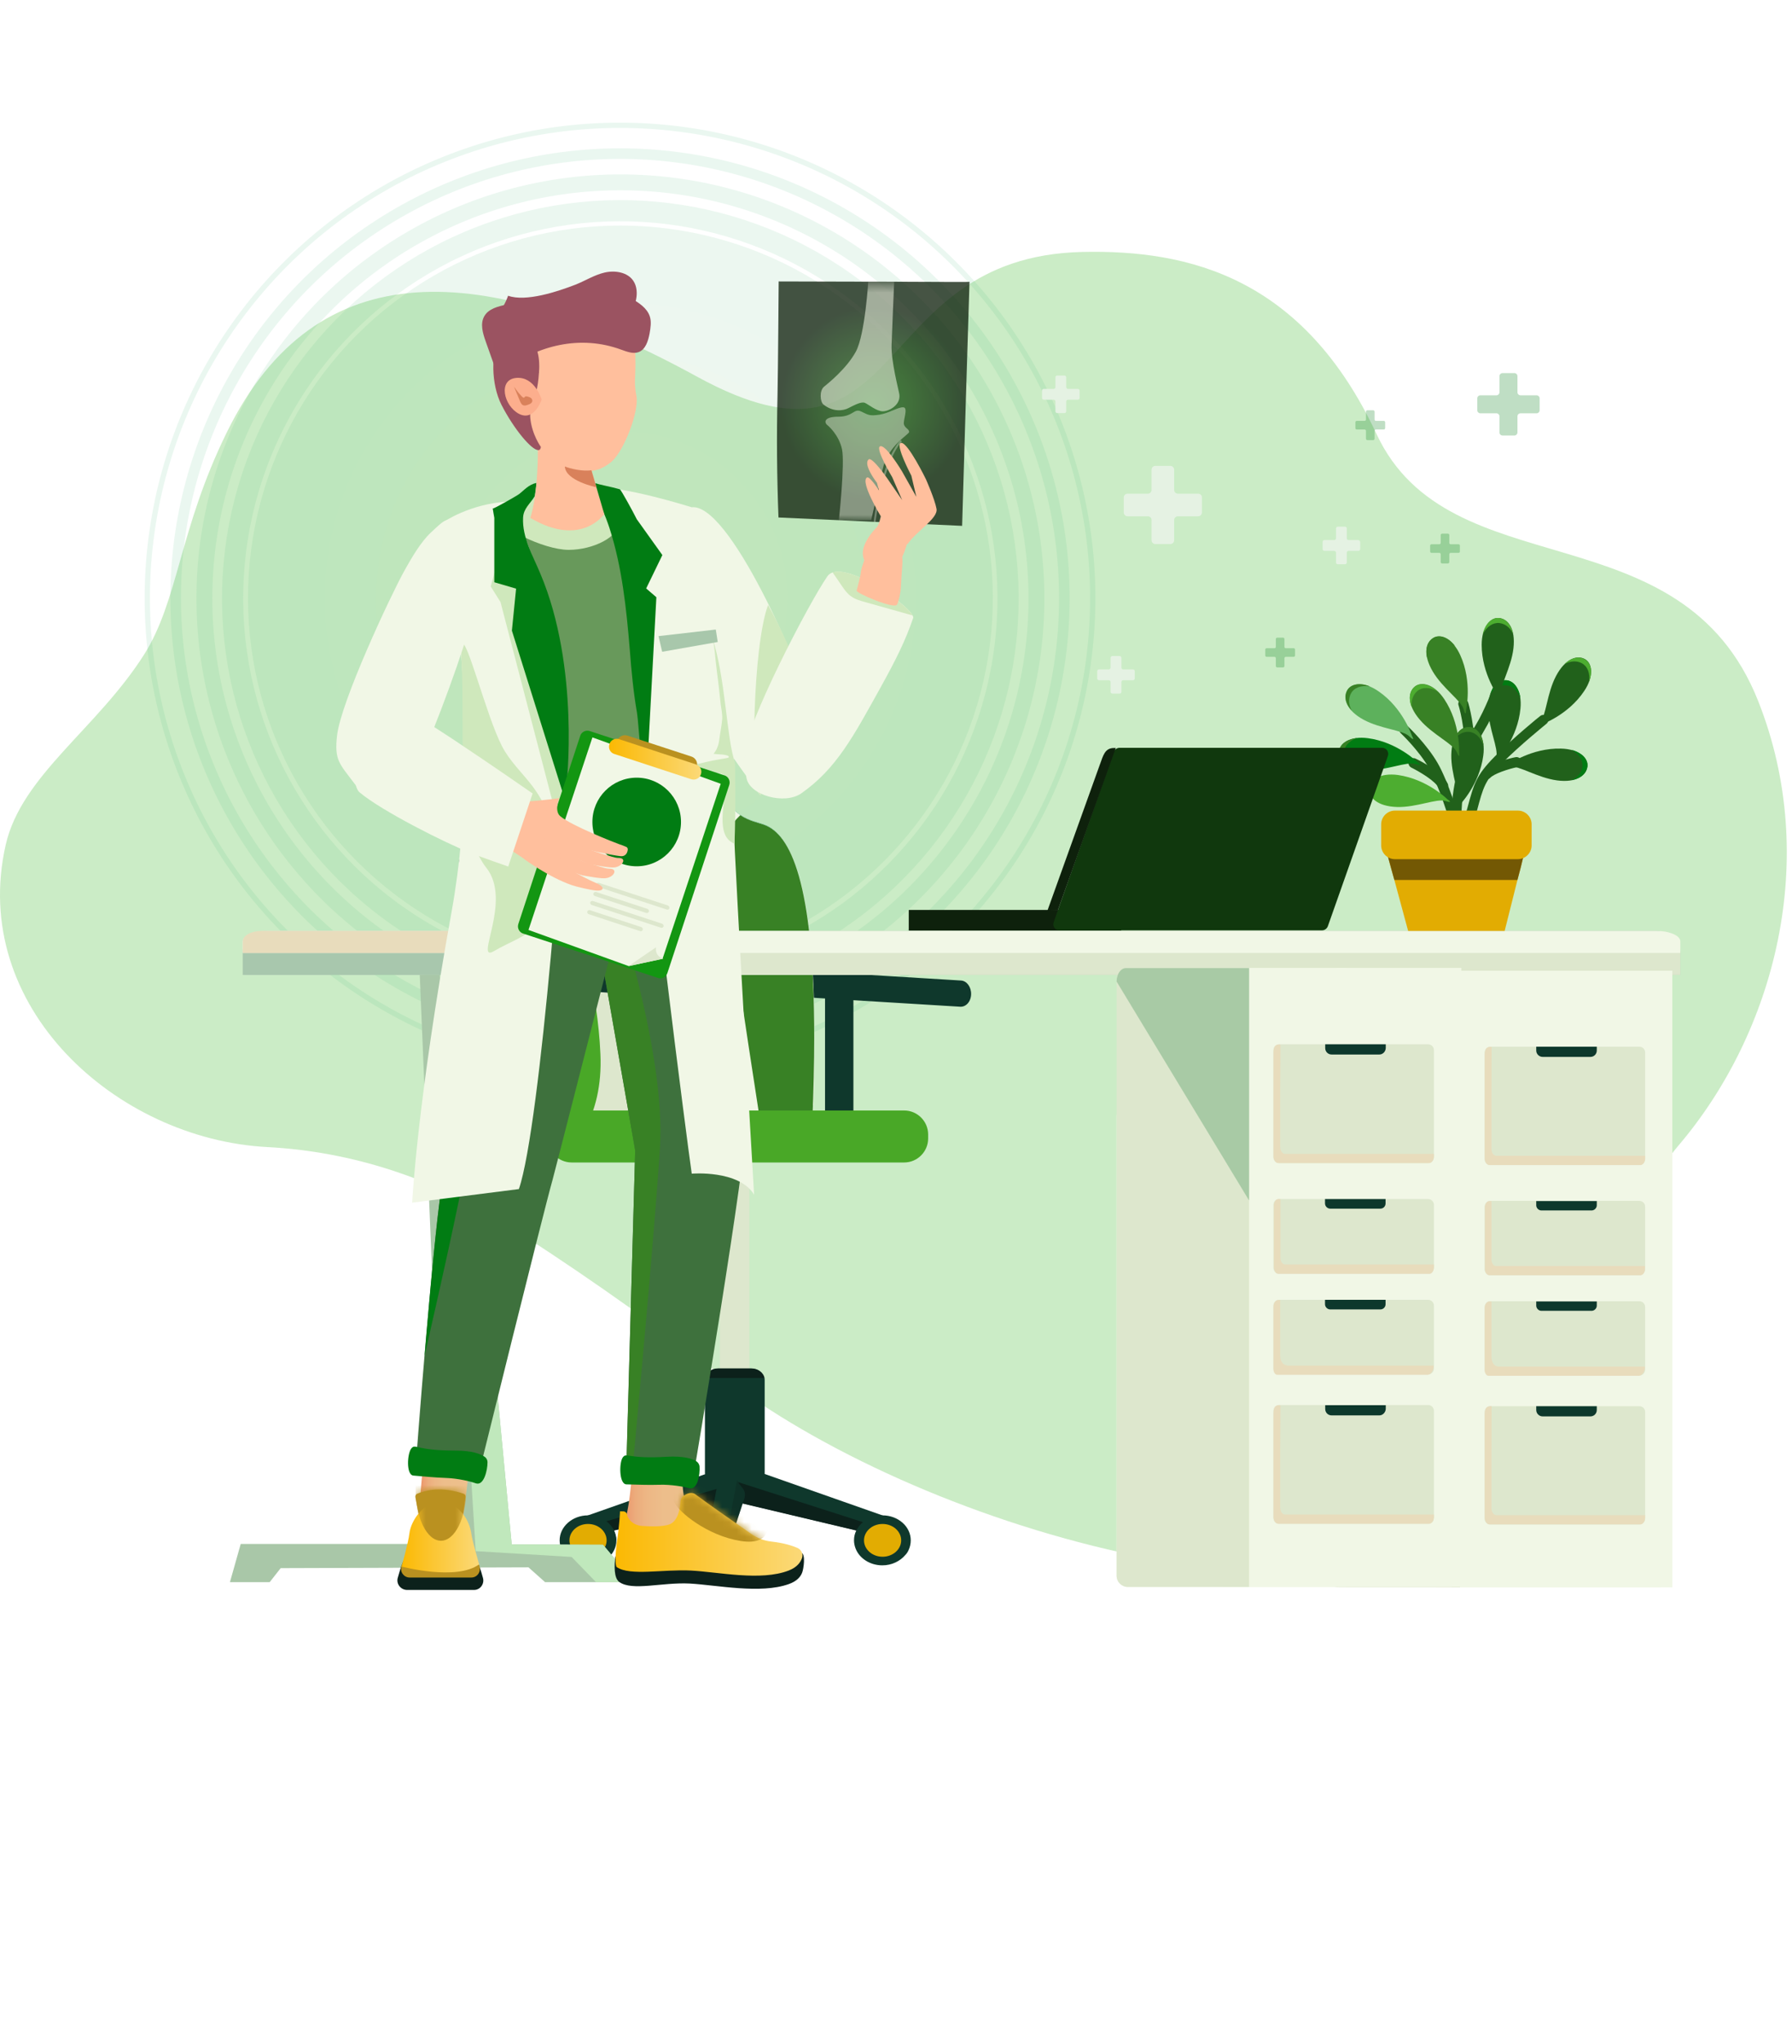 <?xml version="1.0" encoding="UTF-8"?> <svg xmlns="http://www.w3.org/2000/svg" width="242" height="276" viewBox="0 0 242 276" fill="none"><path d="M68.238 165.242C58.577 159.114 47.512 155.47 36.097 154.876C15.642 153.796 -4.193 135.871 0.772 114.059C2.904 104.719 13.051 98.429 19.42 88.441C24.115 81.071 24.169 71.487 30.646 58.341C42.736 33.775 65.404 35.125 94.145 50.863C122.885 66.601 116.948 34.693 146.147 34.018C160.639 33.694 176.021 37.501 185.898 58.611C195.775 79.721 227.052 68.437 237.442 94.676C245.862 115.949 239.682 139.381 226.674 154.66C213.64 169.939 222.492 196.826 207.811 205.546C178.828 222.742 123.371 205.87 97.302 185.65C86.157 177.066 76.091 170.236 68.238 165.242Z" fill="#CBECC6"></path><g opacity="0.1" filter="url(#filter0_f_7533_811)"><circle cx="64.18" cy="64.18" r="63.822" transform="matrix(-0.985 -0.174 -0.174 0.985 158.115 28.706)" stroke="#29AF69" stroke-width="0.714"></circle><circle cx="60.712" cy="60.712" r="59.998" transform="matrix(-1 0.017 0.017 1 143.409 19.004)" stroke="#2DAF68" stroke-width="1.429"></circle><circle cx="57.244" cy="57.244" r="56.173" transform="matrix(-1 -0.017 -0.017 1 142.001 24.53)" stroke="#31AF67" stroke-width="2.143"></circle><circle cx="53.776" cy="53.776" r="52.348" transform="matrix(-0.988 -0.156 -0.156 0.988 145.293 36.064)" stroke="#35B066" stroke-width="2.857"></circle><circle cx="50.309" cy="50.309" r="48.523" transform="matrix(-0.974 -0.225 -0.225 0.974 144.103 43.064)" stroke="#39B065" stroke-width="3.571"></circle><circle cx="46.841" cy="46.841" r="44.698" transform="matrix(-0.998 -0.07 -0.07 0.998 133.761 37.307)" stroke="#3DB064" stroke-width="4.286"></circle><circle cx="43.373" cy="43.373" r="40.873" transform="matrix(-0.99 -0.139 -0.139 0.99 132.754 43.852)" stroke="#41B063" stroke-width="5"></circle><circle cx="39.906" cy="39.906" r="37.048" transform="matrix(-0.978 -0.208 -0.208 0.978 131.096 50.029)" stroke="#45B062" stroke-width="5.714"></circle><circle cx="36.438" cy="36.438" r="33.224" transform="matrix(-0.993 -0.122 -0.122 0.993 124.373 49.041)" stroke="#49B061" stroke-width="6.429"></circle><circle cx="32.97" cy="32.97" r="29.399" transform="matrix(-0.993 -0.122 -0.122 0.993 120.509 52.06)" stroke="#4DB060" stroke-width="7.143"></circle><circle cx="29.502" cy="29.502" r="25.574" transform="matrix(-0.995 -0.105 -0.105 0.995 116.191 54.509)" stroke="#51B15F" stroke-width="7.857"></circle><circle cx="26.035" cy="26.035" r="21.749" transform="matrix(-0.999 0.035 0.035 0.999 108.876 53.839)" stroke="#55B15E" stroke-width="8.571"></circle><circle cx="22.567" cy="22.567" r="17.924" transform="matrix(-0.99 -0.139 -0.139 0.99 109.254 61.56)" stroke="#59B15D" stroke-width="9.286"></circle><circle cx="19.099" cy="19.099" r="14.099" transform="matrix(-1 0 0 1 102.865 61.667)" stroke="#5DB15C" stroke-width="10"></circle></g><path d="M89.071 87.631C89.152 87.577 89.206 87.523 89.287 87.496V87.469C89.206 87.496 89.152 87.55 89.071 87.631Z" fill="#DFDEE4"></path><path d="M113.332 154.336C114.385 154.336 115.248 153.472 115.248 152.419V133.847H111.416V152.419C111.416 153.472 112.28 154.336 113.332 154.336Z" fill="#0F382C"></path><path d="M131.143 134.252C131.17 133.28 130.576 132.443 129.794 132.389L103.698 130.796C102.915 130.742 102.241 131.498 102.214 132.47C102.187 133.442 102.78 134.279 103.563 134.333L129.659 135.925C130.441 135.979 131.116 135.25 131.143 134.252Z" fill="#0F382C"></path><path d="M101.188 152.608H97.221V201.74H101.188V152.608Z" fill="#DDE7CD"></path><path d="M103.266 186.352V198.878C103.266 199.742 102.456 200.444 101.485 200.444H96.978C95.98 200.444 95.197 199.742 95.197 198.878V186.352C95.197 186.244 95.197 186.163 95.224 186.082C95.386 185.354 96.115 184.787 96.978 184.787H101.485C102.375 184.787 103.104 185.354 103.239 186.082C103.266 186.163 103.266 186.244 103.266 186.352Z" fill="#0F382C"></path><path d="M100.756 202.388L99.299 202.739L82.918 206.626L81.623 206.923L81.326 207.004L79.41 207.463L78.007 206.14L77.197 205.384L79.41 204.601L98.84 197.771L99.299 198.851L99.812 200.12L100.756 202.388Z" fill="#0F382C"></path><path d="M121.374 205.384L120.564 206.14L119.485 207.166L119.188 207.463L116.975 206.923L115.653 206.626L99.299 202.739L97.815 202.388L98.624 200.471L99.299 198.851L99.731 197.771L119.161 204.601L121.374 205.384Z" fill="#0F382C"></path><path d="M119.485 207.166L119.161 207.463L116.948 206.95L115.653 206.653L99.272 202.766L82.891 206.653C83.08 207.031 83.188 207.463 83.215 207.895L81.893 208.003L81.299 207.031L80.786 206.167L80.543 205.789L81.839 205.411L98.597 200.498L99.785 200.147L116.543 205.519L117.38 205.789L117.866 206.113L119.485 207.166Z" fill="#0C211B"></path><path d="M100.513 202.334C99.974 203.98 99.434 205.6 98.894 207.247C98.759 207.679 98.597 208.138 98.462 208.57C98.381 208.84 98.273 209.11 98.192 209.406C98.138 209.541 98.112 209.649 98.058 209.784C96.276 209.433 97.005 209.568 95.197 209.217C95.305 208.705 95.386 208.219 95.494 207.706C95.575 207.301 95.656 206.869 95.737 206.464C96.168 204.142 96.627 201.794 97.059 199.472C97.221 198.689 98.381 198.446 98.894 199.121C99.083 199.391 99.299 199.634 99.488 199.904C99.731 200.228 99.974 200.552 100.243 200.876C100.594 201.254 100.675 201.821 100.513 202.334Z" fill="#0F382C"></path><g opacity="0.33"><path d="M100.513 202.334C99.974 203.98 99.434 205.6 98.894 207.247C99.272 207.544 99.569 207.895 99.812 208.327C100.082 208.813 100.19 209.325 100.19 209.811C99.353 209.649 99.245 209.622 98.84 209.541C98.678 209.514 98.49 209.46 98.193 209.406C98.058 209.379 97.896 209.352 97.734 209.298C97.815 208.894 97.896 208.462 97.977 208.057C98.058 207.625 98.139 207.22 98.22 206.788C98.651 204.466 99.11 202.172 99.542 199.85C99.785 200.174 100.028 200.498 100.298 200.822C100.594 201.254 100.675 201.821 100.513 202.334Z" fill="#0C211B"></path></g><path d="M99.785 208.299C100.055 208.785 100.163 209.298 100.163 209.784C100.136 211.026 99.326 212.214 97.977 212.781C96.061 213.591 93.794 212.862 92.876 211.188C91.959 209.514 92.795 207.49 94.711 206.707C95.035 206.572 95.386 206.464 95.737 206.437C96.6 206.302 97.464 206.464 98.192 206.815C98.435 206.923 98.678 207.085 98.894 207.247C99.245 207.517 99.569 207.895 99.785 208.299Z" fill="#0F382C"></path><path d="M98.597 208.812C99.191 209.919 98.651 211.215 97.41 211.755C96.169 212.268 94.657 211.809 94.064 210.702C93.47 209.595 94.01 208.299 95.251 207.759C96.492 207.22 98.004 207.705 98.597 208.812Z" fill="#FBB903"></path><path d="M83.242 207.976C83.242 209.838 81.515 211.35 79.41 211.35C77.305 211.35 75.578 209.838 75.578 207.976C75.578 206.113 77.305 204.601 79.41 204.601C80.355 204.601 81.191 204.898 81.866 205.384C82.325 205.708 82.675 206.14 82.918 206.626C83.107 207.004 83.215 207.436 83.242 207.868C83.242 207.895 83.242 207.949 83.242 207.976Z" fill="#0F382C"></path><path d="M79.41 210.189C80.796 210.189 81.92 209.198 81.92 207.976C81.92 206.753 80.796 205.762 79.41 205.762C78.024 205.762 76.9 206.753 76.9 207.976C76.9 209.198 78.024 210.189 79.41 210.189Z" fill="#E2AC02"></path><path d="M122.993 207.976C122.993 208.435 122.885 208.894 122.696 209.298C122.588 209.541 122.453 209.757 122.264 209.946C121.563 210.783 120.429 211.35 119.161 211.35C117.488 211.35 116.057 210.405 115.545 209.083C115.41 208.732 115.329 208.354 115.329 207.976C115.329 207.49 115.437 207.031 115.653 206.626C115.869 206.194 116.165 205.816 116.57 205.492C117.245 204.925 118.162 204.601 119.161 204.601C121.293 204.601 122.993 206.113 122.993 207.976Z" fill="#0F382C"></path><path d="M119.188 210.189C120.574 210.189 121.698 209.198 121.698 207.976C121.698 206.753 120.574 205.762 119.188 205.762C117.802 205.762 116.678 206.753 116.678 207.976C116.678 209.198 117.802 210.189 119.188 210.189Z" fill="#E2AC02"></path><path d="M103.239 186.055H95.197C95.359 185.326 96.088 184.76 96.951 184.76H101.458C102.348 184.76 103.077 185.326 103.239 186.055Z" fill="#0C211B"></path><path d="M75.227 150.341C75.875 151.663 77.224 152.527 78.709 152.554C78.79 152.554 78.871 152.554 78.924 152.554C79.545 152.554 80.166 152.581 80.733 152.581H80.76C83.971 152.608 86.697 152.554 88.802 152.5C92.795 152.392 96.007 152.23 102.672 151.825C103.725 151.771 104.831 151.69 106.073 151.609C108.124 151.474 109.716 149.828 109.797 147.776C109.878 145.022 109.932 142.458 109.932 140.082C109.932 118.945 106.666 112.601 103.212 111.332C102.43 111.035 101.134 110.819 99.947 110.01C99.542 109.74 99.137 109.389 98.786 108.93C96.088 105.528 98.84 100.75 95.845 96.566C95.413 95.972 94.927 95.486 94.496 95.108C93.902 94.622 93.2 94.298 92.445 94.217C90.502 93.974 86.939 93.624 83.161 93.758C79.437 93.893 75.497 94.514 72.772 96.188C72.043 96.647 71.233 97.106 70.586 98.078C68.643 100.993 70.289 105.204 69.668 109.011C69.641 109.092 69.641 109.2 69.614 109.281C69.02 112.385 66.808 112.925 65.377 114.788C65.081 115.166 64.865 115.571 64.73 116.03C64.514 116.758 64.163 118.054 64.082 119.62C63.893 123.939 67.941 135.52 75.227 150.341Z" fill="#27A884"></path><path d="M76.307 152.5C77.224 152.527 78.115 152.527 78.951 152.554C79.572 152.554 80.193 152.581 80.76 152.581H80.787C83.998 152.608 86.724 152.554 88.828 152.5C92.822 152.392 96.034 152.23 102.699 151.825C104.669 151.717 106.963 151.555 109.662 151.393C109.851 147.236 109.932 143.484 109.932 140.109C109.932 118.972 106.666 112.628 103.212 111.359C102.429 111.063 101.134 110.847 99.947 110.037C99.542 109.767 99.137 109.416 98.786 108.957C96.088 105.556 98.84 100.777 95.845 96.593C95.44 96.026 94.981 95.567 94.549 95.189C93.929 94.649 93.173 94.326 92.364 94.245C90.394 94.001 86.885 93.651 83.161 93.786C79.437 93.921 75.497 94.541 72.772 96.215C72.043 96.674 71.233 97.133 70.586 98.105C68.643 101.02 70.289 105.232 69.668 109.038C69.641 109.119 69.641 109.227 69.614 109.308C68.966 112.736 66.322 113.06 64.945 115.463C64.945 115.463 64.217 117.271 64.082 119.647C63.893 124.155 68.346 136.654 76.307 152.5Z" fill="#DDE7CD"></path><path d="M101.566 151.906C101.431 151.906 101.296 151.933 101.134 151.933C101.08 151.933 101.053 151.933 100.999 151.933C100.837 151.933 100.675 151.96 100.513 151.96H100.486C99.785 152.014 99.137 152.041 98.516 152.068C97.734 150.719 90.232 144.618 79.14 119.566C77.44 115.706 73.014 102.775 71.503 97.106C71.935 96.728 72.394 96.458 72.799 96.188C75.524 94.488 79.437 93.867 83.188 93.759C83.431 93.759 83.647 93.732 83.89 93.732C83.971 93.732 84.052 93.732 84.133 93.732C84.295 93.732 84.43 93.732 84.591 93.732C84.672 93.732 84.753 93.732 84.861 93.732C84.996 93.732 85.131 93.732 85.266 93.732C85.347 93.732 85.455 93.732 85.536 93.732C85.671 93.732 85.806 93.732 85.941 93.732C86.049 93.732 86.13 93.732 86.238 93.732C86.346 93.732 86.481 93.732 86.588 93.732C86.697 93.732 86.804 93.732 86.912 93.732C87.02 93.732 87.128 93.732 87.236 93.732C87.344 93.732 87.452 93.732 87.533 93.759C87.641 93.759 87.749 93.759 87.857 93.786C87.965 93.786 88.046 93.786 88.154 93.813C88.262 93.813 88.37 93.813 88.478 93.84C88.558 93.84 88.666 93.84 88.747 93.867C88.855 93.867 88.963 93.867 89.044 93.894C89.152 93.894 89.233 93.921 89.314 93.921C89.395 93.921 89.503 93.948 89.584 93.948C89.665 93.948 89.746 93.975 89.854 93.975C89.935 93.975 90.043 94.002 90.124 94.002C90.205 94.002 90.286 94.029 90.367 94.029C90.448 94.029 90.555 94.056 90.636 94.056C90.717 94.056 90.798 94.083 90.879 94.083C90.96 94.083 91.041 94.11 91.122 94.11C91.203 94.11 91.284 94.137 91.338 94.137C91.419 94.137 91.5 94.164 91.581 94.164C91.662 94.164 91.716 94.191 91.77 94.191C91.851 94.191 91.932 94.218 91.986 94.218C92.04 94.218 92.094 94.245 92.175 94.245C92.229 94.245 92.31 94.272 92.364 94.272C93.227 94.38 94.01 94.731 94.657 95.297C94.711 95.351 94.765 95.378 94.819 95.432C94.873 95.486 94.9 95.513 94.954 95.567C95.008 95.621 95.089 95.702 95.143 95.756C95.197 95.81 95.224 95.837 95.278 95.891C95.359 95.972 95.413 96.053 95.494 96.134C95.521 96.188 95.575 96.215 95.602 96.269C95.71 96.404 95.818 96.512 95.899 96.647C98.921 100.831 96.142 105.61 98.84 109.011C99.191 109.47 99.596 109.794 100.001 110.091C101.188 110.901 102.483 111.117 103.266 111.414C106.72 112.682 109.986 119.026 109.986 140.164C109.986 140.541 109.986 140.946 109.986 141.324C109.986 141.486 109.986 141.621 109.986 141.783C109.986 142.026 109.986 142.269 109.986 142.485C109.986 142.701 109.986 142.89 109.986 143.106C109.986 143.295 109.986 143.457 109.986 143.646C109.986 143.889 109.986 144.159 109.986 144.402C109.986 144.51 109.986 144.591 109.986 144.699C109.959 146.129 109.905 147.641 109.851 149.18C109.149 149.963 108.259 150.827 107.26 151.583C106.693 151.61 106.154 151.664 105.614 151.691C105.56 151.691 105.479 151.691 105.425 151.691C105.263 151.691 105.128 151.718 104.966 151.718C104.777 151.718 104.588 151.745 104.399 151.745C104.346 151.745 104.265 151.745 104.211 151.745C104.022 151.745 103.833 151.772 103.671 151.772C103.59 151.772 103.509 151.772 103.401 151.799C103.185 151.799 102.969 151.825 102.753 151.825C102.402 151.852 102.052 151.879 101.701 151.879C101.647 151.906 101.593 151.906 101.566 151.906Z" fill="#F1F7E6"></path><path d="M97.518 115.247C97.653 118.702 100.81 139.516 102.726 151.852C104.696 151.744 106.99 151.582 109.689 151.42C109.878 147.263 109.959 143.511 109.959 140.136C109.959 118.999 106.693 112.655 103.239 111.386C102.456 111.09 101.161 110.874 99.974 110.064C98.597 111.386 97.437 113.141 97.518 115.247Z" fill="#388125"></path><path d="M76.307 152.5C77.224 152.527 78.115 152.527 78.951 152.554C80.382 149.936 81.272 146.588 81.083 142.323C80.355 125.127 71.503 109.308 71.503 109.308C71.503 109.308 70.828 109.2 69.695 109.038C69.668 109.119 69.668 109.227 69.641 109.308C68.993 112.736 66.349 113.06 64.972 115.463C64.972 115.463 64.244 117.271 64.109 119.647C63.893 124.155 68.346 136.654 76.307 152.5Z" fill="#49A827"></path><path d="M76.307 152.5C77.872 152.527 79.383 152.554 80.787 152.581H80.813C81.137 152.581 81.461 152.581 81.785 152.581C80.624 152.581 79.437 152.554 78.169 152.527C70.208 136.681 65.755 124.182 65.998 119.674C66.133 117.298 66.862 115.49 66.862 115.49C68.238 113.087 70.882 112.763 71.53 109.335C72.286 105.474 70.505 101.128 72.502 98.132C73.149 97.16 73.959 96.674 74.688 96.242C77.197 94.676 83.539 93.812 83.215 93.812C79.491 93.948 75.551 94.568 72.826 96.242C72.097 96.701 71.287 97.16 70.64 98.132C68.643 101.128 70.424 105.474 69.668 109.335C69.02 112.763 66.376 113.087 64.999 115.49C64.999 115.49 64.271 117.298 64.136 119.674C63.893 124.155 68.346 136.654 76.307 152.5Z" fill="#E8DCBC"></path><path d="M77.197 149.936H122.103C123.884 149.936 125.341 151.394 125.341 153.175V153.715C125.341 155.497 123.884 156.955 122.103 156.955H77.197C75.416 156.955 73.959 155.497 73.959 153.715V153.175C73.959 151.394 75.416 149.936 77.197 149.936Z" fill="#49A827"></path><path d="M93.956 132.983C93.983 132.011 93.389 131.174 92.606 131.12L66.511 129.527C65.728 129.473 65.053 130.229 65.026 131.201C64.999 132.173 65.593 133.01 66.376 133.064L92.472 134.656C93.227 134.737 93.902 133.982 93.956 132.983Z" fill="#0F382C"></path><path d="M178.342 131.633H183.469L190.756 208.516L203.088 208.57L205.922 211.944L205.274 213.618H195.235L193.023 211.62L159.559 211.728L158.075 213.618H152.678L154.162 208.462H181.526L178.342 131.633Z" fill="#DDE7CD"></path><path d="M205.922 211.944L203.088 208.57L190.756 208.516L183.469 131.633H181.041L185.898 209.433L198.851 210.216L202.144 213.618H205.274L205.922 211.944Z" fill="#F1F7E6"></path><path d="M56.688 131.633H61.815L69.102 208.516L81.434 208.57L84.268 211.944L83.62 213.618H73.608L71.368 211.62L37.905 211.728L36.421 213.618H31.051L32.508 208.462H59.872L56.688 131.633Z" fill="#A9C7A8"></path><path d="M84.268 211.944L81.434 208.57L69.102 208.516L61.815 131.633H59.386L64.244 209.433L77.197 210.216L80.49 213.618H83.62L84.268 211.944Z" fill="#C0E8BC"></path><path d="M226.917 131.633H32.778V128.502C32.778 126.963 34.235 125.694 36.043 125.694H223.652C225.46 125.694 226.917 126.936 226.917 128.502V131.633Z" fill="#A8C7AD"></path><path d="M226.917 131.633H75.848V125.721H224.381C225.784 125.721 226.917 126.963 226.917 128.528V131.633Z" fill="#DDE7CD"></path><path d="M226.917 128.664H32.778V127.098C32.778 126.315 34.235 125.694 36.043 125.694H223.652C225.46 125.694 226.917 126.315 226.917 127.098V128.664Z" fill="#F1F7E6"></path><path d="M75.848 128.664H32.778V127.098C32.778 126.315 33.965 125.694 35.261 125.694H75.848C75.848 125.694 75.848 126.315 75.848 127.098V128.664Z" fill="#E8DCBC"></path><path d="M198.69 110.388C198.636 110.388 198.582 110.388 198.528 110.361C198.177 110.253 197.961 109.902 198.042 109.524L198.15 109.146C199.04 105.826 199.337 104.692 201.847 102.154C204.33 99.644 207.838 96.782 208 96.674C208.297 96.431 208.701 96.485 208.944 96.782C209.187 97.079 209.133 97.484 208.836 97.727C208.809 97.754 205.22 100.642 202.791 103.099C200.525 105.394 200.309 106.257 199.445 109.497L199.337 109.875C199.256 110.199 198.986 110.388 198.69 110.388Z" fill="#21611B"></path><path d="M196.693 110.793C196.315 110.793 196.018 110.496 196.018 110.118C196.018 105.475 197.664 100.615 199.202 98.051C200.66 95.621 201.604 92.895 201.604 92.868C201.712 92.517 202.117 92.328 202.468 92.436C202.818 92.544 203.007 92.949 202.899 93.3C202.872 93.408 201.901 96.215 200.363 98.753C198.878 101.236 197.367 105.934 197.367 110.118C197.367 110.496 197.07 110.793 196.693 110.793Z" fill="#21611B"></path><path d="M198.393 102.154C198.366 102.154 198.366 102.154 198.339 102.154C197.961 102.127 197.691 101.803 197.718 101.425C197.934 98.456 196.989 95.243 196.962 95.216C196.854 94.865 197.07 94.487 197.421 94.379C197.772 94.272 198.15 94.487 198.258 94.838C198.312 94.973 199.283 98.321 199.067 101.533C199.04 101.884 198.743 102.154 198.393 102.154Z" fill="#21611B"></path><path d="M196.396 111.306C196.099 111.306 195.829 111.117 195.748 110.82C195.721 110.766 194.345 106.096 192.968 103.693C191.592 101.29 189.19 99.023 189.19 99.023C188.92 98.78 188.893 98.348 189.163 98.078C189.406 97.808 189.838 97.781 190.108 98.051C190.216 98.159 192.672 100.48 194.156 103.045C195.613 105.583 196.989 110.28 197.07 110.469C197.178 110.82 196.962 111.198 196.612 111.306C196.531 111.306 196.45 111.306 196.396 111.306Z" fill="#21611B"></path><path d="M194.911 106.77C194.669 106.77 194.426 106.635 194.291 106.392C193.859 105.475 191.781 104.233 190.594 103.639C190.27 103.477 190.108 103.072 190.27 102.748C190.432 102.424 190.836 102.262 191.16 102.424C191.511 102.586 194.722 104.152 195.505 105.799C195.667 106.122 195.532 106.527 195.181 106.689C195.127 106.743 195.019 106.77 194.911 106.77Z" fill="#21611B"></path><path d="M200.686 105.259C200.525 105.259 200.39 105.205 200.255 105.097C199.958 104.854 199.931 104.422 200.174 104.152C201.118 103.045 204.06 102.343 204.653 102.235C205.031 102.154 205.382 102.397 205.463 102.748C205.544 103.099 205.301 103.477 204.95 103.558C203.682 103.828 201.712 104.476 201.226 105.043C201.064 105.178 200.875 105.259 200.686 105.259Z" fill="#21611B"></path><path d="M197.988 95.864C197.988 95.864 198.851 92.085 197.205 88.468C196.207 86.254 194.588 85.525 193.562 86.146C192.537 86.74 192.132 88.36 193.481 90.654C194.831 92.949 197.34 94.596 197.664 95.783C197.961 96.944 197.988 95.864 197.988 95.864Z" fill="#388125"></path><path d="M193.832 86.74C194.561 86.308 195.559 86.47 196.504 87.226C195.559 85.984 194.372 85.633 193.562 86.119C192.834 86.551 192.429 87.469 192.699 88.792C192.753 87.82 193.184 87.091 193.832 86.74Z" fill="#388125"></path><path d="M190.675 99.347C190.675 99.347 189.487 95.648 186.222 93.381C184.252 91.977 182.471 92.193 181.904 93.246C181.337 94.272 181.796 95.891 184.117 97.16C186.438 98.429 189.46 98.564 190.324 99.428C191.214 100.292 190.675 99.347 190.675 99.347Z" fill="#5DB15C"></path><path d="M182.444 93.624C182.849 92.868 183.793 92.49 185.008 92.679C183.55 92.085 182.363 92.409 181.931 93.219C181.526 93.948 181.634 94.974 182.552 95.945C182.066 95.082 182.093 94.272 182.444 93.624Z" fill="#388125"></path><path d="M191.431 102.91C191.431 102.91 188.678 100.184 184.738 99.671C182.336 99.347 180.879 100.345 180.825 101.533C180.798 102.721 181.958 103.936 184.603 103.99C187.275 104.044 189.973 102.775 191.161 103.153C192.348 103.531 191.431 102.91 191.431 102.91Z" fill="#017C13"></path><path d="M181.472 101.641C181.499 100.804 182.147 100.022 183.308 99.644C181.742 99.806 180.852 100.615 180.825 101.533C180.798 102.37 181.364 103.207 182.66 103.666C181.823 103.126 181.445 102.37 181.472 101.641Z" fill="#388125"></path><path d="M195.478 107.931C195.478 107.931 192.753 105.205 188.786 104.638C186.384 104.314 184.9 105.313 184.873 106.473C184.846 107.661 185.979 108.876 188.651 108.957C191.295 109.038 194.048 107.769 195.208 108.147C196.396 108.525 195.478 107.931 195.478 107.931Z" fill="#4DAD30"></path><path d="M197.07 108.741C197.07 108.741 199.796 105.988 200.309 102.019C200.633 99.617 199.607 98.159 198.447 98.132C197.259 98.105 196.045 99.266 195.991 101.911C195.937 104.584 197.205 107.283 196.855 108.471C196.477 109.686 197.07 108.741 197.07 108.741Z" fill="#21611B"></path><path d="M198.312 98.807C199.149 98.834 199.931 99.482 200.336 100.643C200.174 99.077 199.364 98.186 198.42 98.159C197.583 98.132 196.747 98.699 196.288 99.995C196.828 99.158 197.583 98.78 198.312 98.807Z" fill="#388125"></path><path d="M202.333 102.505C202.333 102.505 204.95 99.671 205.328 95.675C205.571 93.273 204.492 91.842 203.304 91.842C202.117 91.842 200.957 93.057 200.983 95.702C201.01 98.375 202.387 101.047 202.063 102.235C201.793 103.45 202.333 102.505 202.333 102.505Z" fill="#21611B"></path><path d="M203.25 92.517C204.114 92.517 204.897 93.138 205.328 94.271C205.112 92.733 204.276 91.842 203.331 91.842C202.495 91.842 201.658 92.463 201.28 93.731C201.766 92.922 202.495 92.517 203.25 92.517Z" fill="#017C13"></path><path d="M208.054 97.862C208.054 97.862 211.724 96.62 213.937 93.3C215.286 91.302 215.043 89.52 214.018 88.981C212.965 88.414 211.373 88.927 210.132 91.275C208.89 93.624 208.809 96.647 207.973 97.538C207.109 98.429 208.054 97.862 208.054 97.862Z" fill="#21611B"></path><path d="M213.613 89.547C214.369 89.952 214.774 90.87 214.585 92.085C215.151 90.627 214.827 89.439 213.991 89.008C213.262 88.603 212.237 88.738 211.265 89.682C212.129 89.197 212.965 89.197 213.613 89.547Z" fill="#4DAD30"></path><path d="M203.682 103.234C203.682 103.234 206.813 100.966 210.807 101.074C213.235 101.128 214.531 102.343 214.369 103.531C214.207 104.692 212.884 105.718 210.267 105.367C207.622 105.016 205.139 103.342 203.898 103.504C202.684 103.666 203.682 103.234 203.682 103.234Z" fill="#21611B"></path><path d="M213.694 103.504C213.802 102.667 213.262 101.803 212.21 101.236C213.721 101.641 214.503 102.586 214.369 103.504C214.261 104.341 213.559 105.097 212.237 105.34C213.127 104.908 213.613 104.233 213.694 103.504Z" fill="#017C13"></path><path d="M202.414 94.137C202.414 94.137 200.093 91.059 200.093 87.064C200.093 84.635 201.28 83.312 202.468 83.447C203.655 83.582 204.681 84.877 204.384 87.523C204.087 90.168 202.468 92.706 202.657 93.921C202.872 95.136 202.414 94.137 202.414 94.137Z" fill="#21611B"></path><path d="M202.468 84.121C201.631 84.04 200.768 84.58 200.228 85.66C200.579 84.148 201.523 83.339 202.441 83.447C203.277 83.528 204.033 84.203 204.303 85.552C203.898 84.661 203.196 84.203 202.468 84.121Z" fill="#4DAD30"></path><path d="M197.043 101.587C197.043 101.587 197.259 97.727 195.046 94.406C193.697 92.382 191.97 91.95 191.052 92.706C190.135 93.462 190 95.135 191.727 97.16C193.454 99.185 196.207 100.399 196.72 101.533C197.205 102.694 197.043 101.587 197.043 101.587Z" fill="#388125"></path><path d="M191.403 93.3C192.051 92.76 193.076 92.733 194.129 93.354C192.995 92.301 191.754 92.139 191.052 92.733C190.405 93.273 190.162 94.271 190.648 95.513C190.54 94.541 190.836 93.785 191.403 93.3Z" fill="#4DAD30"></path><path d="M205.787 115.382L205.382 117.056L204.923 118.81L203.196 125.694H190.162L188.3 118.81L187.814 117.056L187.355 115.382H205.787Z" fill="#E2AC02"></path><path d="M205.787 115.382L205.382 117.056L204.923 118.81H188.3L187.814 117.056L187.355 115.382H205.787Z" fill="#735804"></path><path d="M204.977 116.003H188.381C187.355 116.003 186.519 115.166 186.519 114.14V111.306C186.519 110.28 187.355 109.443 188.381 109.443H204.977C206.003 109.443 206.839 110.28 206.839 111.306V114.14C206.839 115.166 206.003 116.003 204.977 116.003Z" fill="#E2AC02"></path><path d="M151.41 122.86H122.723V125.64H151.41V122.86Z" fill="#0E210C"></path><path d="M186.654 100.966H151.194C150.843 100.966 150.546 101.182 150.411 101.506L142.288 124.533C142.099 125.073 142.504 125.613 143.071 125.613H178.531C178.882 125.613 179.178 125.397 179.313 125.073L187.436 102.046C187.598 101.506 187.22 100.966 186.654 100.966Z" fill="#10380D"></path><path d="M150.681 100.993H150.438C149.197 100.993 148.981 102.019 148.549 103.18L141.452 122.941L142.855 122.914L150.681 100.993Z" fill="#0E210C"></path><path d="M225.838 214.32H209.457C208.621 214.32 207.946 213.645 207.946 212.808V132.578C207.946 131.741 208.621 131.066 209.457 131.066H225.838V214.32Z" fill="#F1F7E6"></path><path d="M210.321 214.32H193.94C193.103 214.32 192.429 213.645 192.429 212.808V132.578C192.429 131.741 193.103 131.066 193.94 131.066H210.321V214.32Z" fill="#F1F7E6"></path><path d="M224.3 214.32H180.798C179.961 214.32 179.287 213.645 179.287 212.808V151.016C179.287 150.179 179.961 149.504 180.798 149.504H224.3C225.136 149.504 225.811 150.179 225.811 151.016V212.808C225.811 213.645 225.136 214.32 224.3 214.32Z" fill="#F1F7E6"></path><path d="M197.179 214.32H180.798C179.961 214.32 179.287 213.645 179.287 212.808V132.578C179.287 131.741 179.961 131.066 180.798 131.066H197.179V214.32Z" fill="#DDE7CD"></path><path d="M197.205 162.327L179.313 132.875C179.313 131.876 179.88 131.066 180.555 131.066H197.205V162.327Z" fill="#E8DCBC"></path><path d="M221.385 205.843H201.28C200.849 205.843 200.498 205.492 200.498 205.06V190.645C200.498 190.213 200.849 189.862 201.28 189.862H221.385C221.817 189.862 222.168 190.213 222.168 190.645V205.06C222.141 205.492 221.79 205.843 221.385 205.843Z" fill="#DDE7CD"></path><path d="M202.063 204.574C201.712 204.574 201.415 204.169 201.415 203.656V195.801L201.442 189.862C200.552 189.781 200.498 190.429 200.498 191.103V204.898C200.498 205.411 200.795 205.816 201.145 205.816H221.52C221.871 205.816 222.168 205.411 222.168 204.898V204.574H202.063Z" fill="#E8DCBC"></path><path d="M214.773 191.239H208.324C207.865 191.239 207.46 190.861 207.46 190.375V189.862H215.637V190.375C215.637 190.861 215.259 191.239 214.773 191.239Z" fill="#0D382C"></path><path d="M221.385 157.305H201.28C200.849 157.305 200.498 156.954 200.498 156.523V142.107C200.498 141.675 200.849 141.324 201.28 141.324H221.385C221.817 141.324 222.168 141.675 222.168 142.107V156.523C222.141 156.954 221.79 157.305 221.385 157.305Z" fill="#DDE7CD"></path><path d="M202.063 156.064C201.712 156.064 201.415 155.659 201.415 155.146V147.29L201.442 141.351C200.552 141.27 200.498 141.918 200.498 142.593V156.388C200.498 156.901 200.795 157.306 201.145 157.306H221.52C221.871 157.306 222.168 156.901 222.168 156.388V156.064H202.063Z" fill="#E8DCBC"></path><path d="M214.773 142.701H208.324C207.865 142.701 207.46 142.323 207.46 141.837V141.324H215.637V141.837C215.637 142.323 215.259 142.701 214.773 142.701Z" fill="#0D382C"></path><path d="M221.385 185.731H201.28C200.849 185.731 200.498 185.381 200.498 184.949V176.472C200.498 176.04 200.849 175.689 201.28 175.689H221.385C221.817 175.689 222.168 176.04 222.168 176.472V184.949C222.141 185.381 221.79 185.731 221.385 185.731Z" fill="#DDE7CD"></path><path d="M202.279 184.49C201.793 184.49 201.415 183.923 201.415 183.248V175.716H201.119C200.795 175.716 200.498 176.121 200.498 176.607V185.003C200.498 185.408 200.741 185.759 201.011 185.759H221.277C221.763 185.759 222.141 185.192 222.141 184.517H202.279V184.49Z" fill="#E8DCBC"></path><path d="M214.935 176.985H208.162C207.784 176.985 207.46 176.661 207.46 176.283V175.716H215.637V176.283C215.637 176.661 215.313 176.985 214.935 176.985Z" fill="#0D382C"></path><path d="M221.385 172.18H201.28C200.849 172.18 200.498 171.829 200.498 171.397V162.921C200.498 162.489 200.849 162.138 201.28 162.138H221.385C221.817 162.138 222.168 162.489 222.168 162.921V171.397C222.141 171.829 221.79 172.18 221.385 172.18Z" fill="#DDE7CD"></path><path d="M202.009 170.938C201.685 170.938 201.415 170.533 201.415 170.074V162.165H201.118C200.795 162.165 200.525 162.569 200.525 163.028V171.316C200.525 171.802 200.795 172.18 201.118 172.18H221.547C221.871 172.18 222.141 171.775 222.141 171.316V170.938H202.009Z" fill="#E8DCBC"></path><path d="M214.935 163.433H208.162C207.784 163.433 207.46 163.109 207.46 162.731V162.165H215.637V162.731C215.637 163.109 215.313 163.433 214.935 163.433Z" fill="#0D382C"></path><path d="M197.34 214.265H180.96C180.123 214.265 179.448 213.59 179.448 212.754V132.2C179.448 131.363 180.123 130.688 180.96 130.688H197.34V214.265Z" fill="#F1F7E6"></path><path d="M181.823 214.265H165.443C164.606 214.265 163.931 213.59 163.931 212.754V132.2C163.931 131.363 164.606 130.688 165.443 130.688H181.823V214.265Z" fill="#F1F7E6"></path><path d="M195.802 214.265H152.3C151.464 214.265 150.789 213.59 150.789 212.754V150.719C150.789 149.882 151.464 149.207 152.3 149.207H195.802C196.639 149.207 197.313 149.882 197.313 150.719V212.754C197.313 213.59 196.639 214.265 195.802 214.265Z" fill="#F1F7E6"></path><path d="M168.681 214.265H152.3C151.464 214.265 150.789 213.59 150.789 212.754V132.2C150.789 131.363 151.464 130.688 152.3 130.688H168.681V214.265Z" fill="#DDE7CD"></path><path d="M168.681 162.084L150.789 132.524C150.789 131.525 151.356 130.715 152.03 130.715H168.681V162.084Z" fill="#A8CAA5"></path><path d="M192.861 205.735H172.756C172.324 205.735 171.973 205.384 171.973 204.952V190.483C171.973 190.051 172.324 189.7 172.756 189.7H192.861C193.292 189.7 193.643 190.051 193.643 190.483V204.952C193.643 205.411 193.292 205.735 192.861 205.735Z" fill="#DDE7CD"></path><path d="M173.538 204.493C173.188 204.493 172.891 204.088 172.891 203.575V195.693L172.918 189.727C172.027 189.646 171.973 190.294 171.973 190.969V204.817C171.973 205.33 172.27 205.735 172.621 205.735H192.995C193.346 205.735 193.643 205.33 193.643 204.817V204.493H173.538Z" fill="#E8DCBC"></path><path d="M186.276 191.103H179.826C179.34 191.103 178.963 190.725 178.963 190.239V189.727H187.139V190.239C187.113 190.698 186.735 191.103 186.276 191.103Z" fill="#0D382C"></path><path d="M192.861 157.035H172.756C172.324 157.035 171.973 156.684 171.973 156.253V141.783C171.973 141.351 172.324 141 172.756 141H192.861C193.292 141 193.643 141.351 193.643 141.783V156.253C193.643 156.684 193.292 157.035 192.861 157.035Z" fill="#DDE7CD"></path><path d="M173.538 155.794C173.188 155.794 172.891 155.389 172.891 154.876V146.993L172.918 141.027C172.027 140.946 171.973 141.594 171.973 142.269V156.118C171.973 156.631 172.27 157.036 172.621 157.036H192.995C193.346 157.036 193.643 156.631 193.643 156.118V155.794H173.538Z" fill="#E8DCBC"></path><path d="M186.276 142.377H179.826C179.34 142.377 178.963 141.999 178.963 141.513V141H187.139V141.513C187.113 141.999 186.735 142.377 186.276 142.377Z" fill="#0D382C"></path><path d="M192.861 185.569H172.756C172.324 185.569 171.973 185.219 171.973 184.787V176.283C171.973 175.851 172.324 175.5 172.756 175.5H192.861C193.292 175.5 193.643 175.851 193.643 176.283V184.787C193.643 185.219 193.292 185.569 192.861 185.569Z" fill="#DDE7CD"></path><path d="M173.754 184.328C173.268 184.328 172.891 183.761 172.891 183.086V175.527H172.594C172.27 175.527 171.973 175.932 171.973 176.418V184.868C171.973 185.273 172.216 185.624 172.486 185.624H192.753C193.238 185.624 193.616 185.057 193.616 184.382H173.754V184.328Z" fill="#E8DCBC"></path><path d="M186.411 176.796H179.637C179.26 176.796 178.936 176.472 178.936 176.094V175.5H187.113V176.094C187.113 176.472 186.816 176.796 186.411 176.796Z" fill="#0D382C"></path><path d="M192.861 171.964H172.756C172.324 171.964 171.973 171.613 171.973 171.181V162.677C171.973 162.245 172.324 161.895 172.756 161.895H192.861C193.292 161.895 193.643 162.245 193.643 162.677V171.181C193.643 171.613 193.292 171.964 192.861 171.964Z" fill="#DDE7CD"></path><path d="M173.512 170.722C173.188 170.722 172.918 170.317 172.918 169.831V161.895H172.621C172.297 161.895 172.027 162.299 172.027 162.785V171.1C172.027 171.586 172.297 171.991 172.621 171.991H193.05C193.374 171.991 193.643 171.586 193.643 171.1V170.722H173.512Z" fill="#E8DCBC"></path><path d="M186.411 163.19H179.637C179.26 163.19 178.936 162.866 178.936 162.488V161.895H187.113V162.488C187.113 162.866 186.816 163.19 186.411 163.19Z" fill="#0D382C"></path><path opacity="0.77" d="M130.927 38.055C130.586 49.027 130.245 60 129.93 71C121.663 70.614 113.396 70.255 105.13 69.869C104.92 64.383 104.867 58.925 104.999 53.438C105.077 49.579 105.156 38 105.156 38C105.156 38 112.583 38.027 115.653 38.027C116.887 38 130.927 38.11 130.927 38.055Z" fill="url(#paint0_radial_7533_811)"></path><mask id="mask0_7533_811" style="mask-type:luminance" maskUnits="userSpaceOnUse" x="104" y="38" width="28" height="33"><path d="M131.197 38.499C130.846 49.243 130.495 59.988 130.171 70.759C121.671 70.381 113.17 70.03 104.669 69.652C104.454 64.28 104.4 58.935 104.535 53.563C104.615 49.783 104.858 39.12 104.858 39.12C104.858 39.12 112.334 38.445 115.518 38.472C116.759 38.445 131.197 38.553 131.197 38.499Z" fill="white"></path></mask><g mask="url(#mask0_7533_811)"><path opacity="0.55" d="M117.272 37.77C117.272 37.77 116.84 45.167 115.572 47.489C114.304 49.81 111.74 51.835 111.281 52.213C110.633 52.753 110.741 54.238 111.2 54.615C112.469 55.641 113.872 55.479 114.573 55.102C115.437 54.669 116.328 54.184 116.813 54.4C117.299 54.616 118.379 55.533 119.215 55.533C120.052 55.533 121.644 54.697 121.455 53.266C121.374 52.699 120.322 48.785 120.403 46.571C120.429 45.653 120.753 38.041 120.753 38.041L117.272 37.77Z" fill="#F1F7E6"></path></g><mask id="mask1_7533_811" style="mask-type:luminance" maskUnits="userSpaceOnUse" x="104" y="38" width="28" height="33"><path d="M131.197 38.499C130.846 49.243 130.495 59.988 130.171 70.759C121.671 70.381 113.17 70.03 104.669 69.652C104.454 64.28 104.4 58.935 104.535 53.563C104.615 49.783 104.858 39.12 104.858 39.12C104.858 39.12 112.334 38.445 115.518 38.472C116.759 38.445 131.197 38.553 131.197 38.499Z" fill="white"></path></mask><g mask="url(#mask1_7533_811)"><path opacity="0.43" d="M111.794 57.45C111.281 57.099 111.173 56.262 113.197 56.262C115.248 56.262 115.302 55.075 116.301 55.56C117.299 56.046 117.434 56.181 118.756 55.992C120.106 55.776 121.293 54.94 121.995 54.993C122.696 55.047 121.914 56.829 122.076 57.315C122.211 57.801 122.777 57.936 122.777 58.314C122.777 58.665 119.89 60.15 119.188 63.389C118.486 66.628 117.65 70.219 117.65 70.219L113.278 70.3C113.278 70.3 114.115 62.633 113.71 60.663C113.278 58.665 111.794 57.45 111.794 57.45Z" fill="#F1F7E6"></path></g><g opacity="0.33"><path d="M118.136 70.489C118.055 70.489 118.001 70.408 118.001 70.327C118.028 70.003 118.972 62.444 121.536 59.502C121.59 59.448 121.671 59.448 121.725 59.502C121.779 59.556 121.779 59.637 121.725 59.691C119.215 62.579 118.271 70.3 118.244 70.381C118.271 70.435 118.217 70.489 118.136 70.489Z" fill="#F1F7E6"></path></g><path d="M102.511 107.175C103.212 108.174 101.944 104.8 103.239 105.016C105.209 105.34 106.694 103.504 107.638 101.938C109.392 98.996 110.067 98.537 109.338 95.243C108.367 90.762 98.382 67.357 93.227 68.518C90.906 69.031 90.906 69.193 90.772 69.517C88.181 76.428 89.503 84.31 92.256 91.302C93.821 95.27 99.947 103.612 102.511 107.175Z" fill="#F1F7E6"></path><path d="M88.262 210.54C89.989 210.54 95.71 210.81 95.845 209.055L94.684 207.462C92.849 204.952 91.959 201.874 92.202 198.77L92.364 196.34C92.499 194.505 91.122 192.939 89.287 192.804C87.479 192.669 85.887 194.046 85.752 195.882L85.05 201.928C84.888 203.386 84.591 204.817 84.187 206.221L83.809 207.543C83.674 209.379 86.211 210.405 88.046 210.54C88.1 210.54 88.181 210.54 88.262 210.54Z" fill="url(#paint1_linear_7533_811)"></path><path d="M94.631 108.579C94.631 108.579 98.813 125.505 100.756 151.366C101.053 155.416 93.605 199.526 93.605 199.526H84.538L85.779 155.308L77.467 107.769L94.631 108.579Z" fill="#3E713D"></path><path d="M80.463 124.911L85.779 155.335L84.565 198.986L85.347 199.148C85.347 199.148 88.316 167.698 89.125 154.984C89.935 142.269 83.134 121.941 83.134 121.941L80.463 124.911Z" fill="#388125"></path><path d="M65.296 106.662C65.296 106.662 62.841 115.651 62.463 122.427C62.085 129.203 61.356 152.392 59.98 158.25C58.631 164.135 56.094 198.581 56.094 198.581L64.622 199.121C64.622 199.121 73.446 163.406 74.634 159.249C74.85 158.493 80.733 135.466 82.918 126.935C83.458 124.857 83.728 122.697 83.728 120.565V106.635H65.296V106.662Z" fill="#3E713D"></path><path d="M62.463 122.427C62.085 129.203 61.356 152.392 59.98 158.25C59.252 161.435 58.172 173.124 57.335 183.086C58.631 177.201 65.512 148.208 65.836 138.031C66.133 127.88 69.938 108.66 69.938 108.66L64.676 109.065C63.92 112.25 62.706 117.838 62.463 122.427Z" fill="#017C13"></path><path d="M57.254 196.151C58.793 196.853 61.896 196.853 63.542 196.826L62.49 205.33C62.355 207.084 61.141 210.243 59.413 210.243C59.332 210.243 59.251 210.243 59.17 210.243C57.335 210.108 56.418 206.302 56.553 204.493L57.254 196.151Z" fill="url(#paint2_linear_7533_811)"></path><path d="M53.719 213.024C53.908 212.43 54.124 211.377 54.799 210.108C55.311 209.136 58.118 207.004 59.224 207.058C59.224 207.058 62.193 208.677 63.542 209.622C64.514 210.297 65.053 212.457 65.215 213.024C65.458 213.833 64.865 214.67 64.028 214.67H54.934C54.097 214.643 53.476 213.833 53.719 213.024Z" fill="#0C211B"></path><path d="M54.205 211.512C54.448 210.729 54.853 209.946 55.365 209.244C56.364 207.921 56.85 206.248 56.553 204.628L56.094 202.144C56.067 201.955 56.148 201.766 56.337 201.685C58.982 200.552 61.707 201.362 62.598 201.685C62.787 201.739 62.895 201.928 62.868 202.117C62.76 202.819 62.625 203.791 62.49 204.817C62.274 206.437 62.733 208.056 63.704 209.379C64.163 210.027 64.541 210.756 64.757 211.485C64.973 212.241 64.433 212.996 63.65 212.996C61.545 212.996 57.443 212.996 55.312 212.996C54.556 212.996 53.989 212.241 54.205 211.512Z" fill="#BA9120"></path><path d="M64.703 211.215C64.703 211.215 63.785 208.029 63.677 207.246C63.434 205.303 62.139 202.981 59.467 202.792C57.389 202.657 55.5 205.195 55.284 207.058C55.15 208.272 54.232 211.512 54.232 211.512C54.232 211.512 61.626 213.482 64.703 211.215Z" fill="url(#paint3_linear_7533_811)"></path><mask id="mask2_7533_811" style="mask-type:luminance" maskUnits="userSpaceOnUse" x="54" y="201" width="11" height="12"><path d="M54.205 211.512C54.448 210.729 54.853 209.946 55.365 209.244C56.364 207.921 56.85 206.248 56.553 204.628L56.094 202.144C56.067 201.955 56.148 201.766 56.337 201.685C58.982 200.552 61.707 201.362 62.598 201.685C62.787 201.739 62.895 201.928 62.868 202.117C62.76 202.819 62.625 203.791 62.49 204.817C62.274 206.437 62.733 208.056 63.704 209.379C64.163 210.027 64.541 210.756 64.757 211.485C64.973 212.241 64.433 212.996 63.65 212.996C61.545 212.996 57.443 212.996 55.312 212.996C54.556 212.996 53.989 212.241 54.205 211.512Z" fill="white"></path></mask><g mask="url(#mask2_7533_811)"><path d="M59.548 208.029C61.441 208.029 62.976 204.923 62.976 201.092C62.976 197.26 61.441 194.154 59.548 194.154C57.656 194.154 56.121 197.26 56.121 201.092C56.121 204.923 57.656 208.029 59.548 208.029Z" fill="#BA9120"></path></g><path d="M65.836 197.447C65.836 197.123 65.674 196.826 65.404 196.664C64.891 196.313 63.785 195.855 61.464 195.855C56.121 195.855 56.121 194.883 55.554 195.558C54.988 196.232 54.826 199.148 55.824 199.229C57.147 199.337 58.685 199.499 60.25 199.553C61.842 199.607 63.542 200.012 64.271 200.282C65.35 200.633 65.836 198.5 65.836 197.447Z" fill="#017C13"></path><path d="M83.593 210.864C85.32 212.106 89.341 210.864 93.119 211.08C96.897 211.269 102.645 212.511 106.477 211.161C107.557 210.783 108.043 210.189 108.259 209.676C108.798 209.892 108.528 211.782 108.339 212.295C108.151 212.834 107.665 213.482 106.504 213.887C102.672 215.237 96.897 214.022 93.146 213.806C89.368 213.617 85.374 214.859 83.62 213.59C82.891 213.05 82.945 211.377 83.107 210.108C83.215 210.432 83.377 210.702 83.593 210.864Z" fill="#0C211B"></path><path d="M83.323 208.083C83.674 205.762 83.728 204.061 83.728 204.061H84.16C84.43 204.061 84.672 204.277 84.699 204.547C84.699 204.628 84.753 204.736 84.78 204.817C85.131 205.546 85.887 205.978 86.696 206.032C87.992 206.113 89.449 206.14 90.34 205.843C91.608 205.411 91.851 203.575 91.905 202.738C91.932 202.414 92.067 202.144 92.337 201.955C92.741 201.659 93.416 201.362 93.956 201.794C95.197 202.738 99.326 205.627 101.458 207.112C102.267 207.678 103.185 208.029 104.157 208.137C105.857 208.326 107.017 208.704 107.692 209.001C108.204 209.217 108.501 209.811 108.312 210.351C108.124 210.918 107.638 211.62 106.504 212.052C102.726 213.509 97.032 212.241 93.281 212.052C89.557 211.863 85.104 212.808 83.296 211.593C83.026 211.431 83.107 209.514 83.323 208.083Z" fill="url(#paint4_linear_7533_811)"></path><mask id="mask3_7533_811" style="mask-type:luminance" maskUnits="userSpaceOnUse" x="83" y="201" width="26" height="12"><path d="M83.323 208.083C83.674 205.762 83.728 204.061 83.728 204.061H84.16C84.43 204.061 84.672 204.277 84.699 204.547C84.699 204.628 84.753 204.736 84.78 204.817C85.131 205.546 85.887 205.978 86.696 206.032C87.992 206.113 89.449 206.14 90.34 205.843C91.608 205.411 91.851 203.575 91.905 202.738C91.932 202.414 92.067 202.144 92.337 201.955C92.741 201.659 93.416 201.362 93.956 201.794C95.197 202.738 99.326 205.627 101.458 207.112C102.267 207.678 103.185 208.029 104.157 208.137C105.857 208.326 107.017 208.704 107.692 209.001C108.204 209.217 108.501 209.811 108.312 210.351C108.124 210.918 107.638 211.62 106.504 212.052C102.726 213.509 97.032 212.241 93.281 212.052C89.557 211.863 85.104 212.808 83.296 211.593C83.026 211.431 83.107 209.514 83.323 208.083Z" fill="white"></path></mask><g mask="url(#mask3_7533_811)"><path d="M103.671 205.438C103.671 205.438 104.453 208.758 100.001 208.056C95.548 207.354 91.554 204.115 91.041 202.765C90.528 201.416 93.146 197.69 95.764 199.526C98.354 201.362 103.671 205.438 103.671 205.438Z" fill="#BA9120"></path></g><path d="M94.469 198.014C94.442 197.69 94.253 197.42 93.983 197.258C93.47 196.961 92.31 196.556 90.016 196.691C84.672 197.015 84.645 196.071 84.106 196.772C83.593 197.474 83.593 200.39 84.592 200.417C85.941 200.444 87.452 200.525 89.044 200.471C90.636 200.417 92.364 200.741 93.092 200.93C94.199 201.227 94.549 199.067 94.469 198.014Z" fill="#017C13"></path><path d="M97.788 115.868C97.788 115.868 96.385 119.053 91.986 119.512C90.636 119.647 87.857 119.836 85.968 119.89C79.599 120.052 68.346 118.432 65.539 118.432C62.733 118.432 61.68 118.378 62.004 116.246C62.328 114.113 66.106 100.102 64.406 92.274C63.056 86.038 61.572 76.428 61.032 72.756C60.898 71.865 61.41 71.002 62.247 70.678C63.947 70.03 67.185 69.004 71.179 68.302C71.665 68.896 73.554 69.274 76.496 69.058C79.383 68.869 81.704 68.221 81.812 67.627C83.215 67.708 84.645 67.843 86.103 68.059C86.939 68.194 88.855 68.491 90.69 69.058C90.717 69.058 90.744 69.085 90.771 69.085C92.552 69.652 94.253 70.516 94.792 71.757C95.656 73.755 95.845 75.834 95.683 80.585C95.359 80.369 95.035 80.153 94.738 79.91C95.008 80.747 95.305 81.611 95.602 82.502C95.521 84.094 95.44 85.93 95.332 88.09C94.415 105.502 97.788 115.868 97.788 115.868Z" fill="#68995B"></path><path d="M95.332 88.09C95.386 86.956 95.44 85.903 95.494 84.904C95.44 85.039 95.386 85.147 95.332 85.282C93.875 88.441 92.66 91.734 92.175 95.189C91.905 97.133 91.797 99.212 90.636 100.778C89.233 102.64 86.724 103.207 84.457 103.639C85.158 104.719 86.724 104.692 87.992 104.584C89.287 104.503 90.879 104.665 91.365 105.853C91.716 106.716 91.203 107.742 90.448 108.309C89.692 108.849 88.721 109.038 87.803 109.227C88.451 109.335 89.125 109.443 89.692 109.794C90.259 110.145 90.663 110.793 90.556 111.441C90.421 112.17 89.719 112.628 89.017 112.952C84.16 115.139 78.412 113.951 73.284 115.436C71.557 115.922 69.884 116.732 68.103 116.921C65.998 117.137 63.866 116.408 62.247 115.085C62.139 115.625 62.031 116.03 62.004 116.3C61.68 118.432 62.733 118.486 65.539 118.486C68.346 118.486 79.599 120.106 85.968 119.944C87.857 119.89 90.636 119.701 91.986 119.566C96.385 119.107 97.788 115.922 97.788 115.922C97.788 115.922 94.415 105.502 95.332 88.09Z" fill="#1B614D"></path><path d="M83.62 70.516C83.62 72.459 80.139 74.241 76.793 74.241C73.446 74.241 66.969 71.136 66.969 69.193C70.316 68.464 73.095 66.601 76.442 66.601C79.788 66.628 83.62 68.572 83.62 70.516Z" fill="#CFE8BC"></path><path d="M101.836 161.301C99.785 157.926 93.416 158.466 93.416 158.466C93.038 155.848 91.554 144.456 90.016 131.768C88.154 116.543 86.238 99.482 85.995 93.732C85.212 74.889 80.301 65.819 80.301 65.819C84.403 65.657 92.849 68.329 93.335 68.464C93.362 68.464 96.385 73.107 97.194 81.692C97.302 82.745 97.221 84.148 97.491 85.228C99.974 94.811 98.732 105.583 99.245 115.058C100.109 132.308 101.836 161.301 101.836 161.301Z" fill="#F1F7E6"></path><path d="M68.778 67.708C68.778 67.708 76.577 83.284 76.496 98.186C76.469 106.338 73.014 151.987 70.073 160.545L55.662 162.381C55.662 162.381 56.31 148.91 60.979 123.13C65.647 97.349 59.845 70.516 59.845 70.516C59.845 70.516 63.407 67.978 68.778 67.708Z" fill="#F1F7E6"></path><path d="M75.767 112.655C76.253 105.772 76.55 100.237 76.577 97.862C76.577 95.189 76.334 92.49 75.929 89.871C75.092 86.011 73.851 82.232 72.205 78.641C70.963 75.915 69.425 73.107 69.587 70.111C69.614 69.814 69.668 69.571 69.749 69.328C69.209 68.086 66.268 79.181 66.268 79.181L67.59 81.287L75.767 112.655Z" fill="#CFE8BC"></path><path d="M72.961 77.427C71.935 74.97 70.505 72.54 70.64 69.895C70.694 68.653 71.584 68.032 72.205 67.006C72.232 67.006 72.475 65.198 72.448 65.198C71.368 65.441 70.802 66.17 70.1 66.71C69.83 66.925 66.565 68.788 66.538 68.653C66.619 69.085 66.673 69.517 66.754 69.922V78.614L69.695 79.478L69.129 85.147L76.388 108.282L76.496 106.069C76.496 106.177 78.358 90.141 72.961 77.427Z" fill="#017C13"></path><path d="M88.639 80.639L87.263 79.451L89.449 74.943L85.995 70.111C85.455 69.031 83.863 66.115 83.701 66.061C82.379 65.684 81.245 65.522 79.923 65.117L80.328 66.601C81.029 67.978 81.758 69.625 82.298 71.272C83.998 76.509 84.591 82.151 85.05 87.739C85.266 90.573 85.536 93.435 86.022 96.242C86.265 97.619 86.561 104.746 87.344 104.746L88.639 80.639Z" fill="#017C13"></path><path d="M79.707 62.93L72.637 60.338C72.663 67.195 71.611 69.922 71.611 69.922C78.493 73.998 81.596 69.409 81.596 69.409L79.707 62.93Z" fill="#FFBF9D"></path><path d="M67.725 54.669C68.885 55.101 70.073 55.533 71.26 55.992C71.314 56.424 71.422 57.045 71.584 57.747C71.881 59.07 72.07 59.825 72.583 60.527C72.61 60.581 72.664 60.635 72.718 60.689C72.745 60.716 72.772 60.743 72.799 60.77C73.095 61.094 73.419 61.31 74.013 61.715C75.956 63.065 77.764 63.578 78.817 63.632C79.491 63.659 80.112 63.551 80.112 63.551C80.274 63.524 80.597 63.443 80.948 63.335C80.948 63.335 81.812 63.011 82.621 62.309C84.322 60.77 86.346 55.479 85.941 53.428C85.914 53.266 85.725 52.456 85.752 51.349C85.752 51.079 85.779 50.836 85.779 50.701C85.806 49.918 85.833 49.162 85.806 48.434C85.806 48.325 85.806 48.191 85.806 48.083V48.056C85.806 47.813 85.779 47.57 85.752 47.354C85.671 46.112 85.482 45.005 85.212 44.06C84.942 43.115 84.537 42.252 84.025 41.496C83.836 41.28 83.62 41.091 83.404 40.902C82.81 40.875 81.218 43.952 80.463 44.087C77.008 44.627 74.175 40.713 71.773 41.766C68.616 43.169 67.914 45.545 67.806 46.004C67.374 46.058 67.914 45.248 67.59 45.761C66.349 47.624 66.295 51.835 67.725 54.669Z" fill="#FFBF9D"></path><path d="M67.725 54.669C69.398 57.936 71.8 60.797 72.691 60.77C72.718 60.77 72.745 60.77 72.772 60.77C72.906 60.743 73.014 60.608 73.041 60.338C73.041 60.338 71.827 58.692 71.611 56.424C71.476 55.074 72.34 53.428 72.502 52.537C72.718 51.484 72.772 50.539 72.799 49.999C72.799 49.675 72.799 49.486 72.799 49.486C72.799 49.486 69.803 45.707 67.752 46.004C67.32 46.058 67.779 45.221 67.482 45.707C66.295 47.57 66.295 51.835 67.725 54.669Z" fill="#9B5361"></path><path d="M73.149 53.941C73.149 53.941 72.232 50.809 69.722 51.025C67.212 51.241 68.022 54.804 70.1 55.884C72.178 56.937 73.149 53.941 73.149 53.941Z" fill="#FCAE8D"></path><path d="M80.544 65.791C80.544 65.791 76.361 64.927 76.28 62.984C76.28 62.984 78.088 63.713 79.869 63.497L80.544 65.791Z" fill="#D9815B"></path><path d="M71.314 53.562C71.449 53.589 71.611 53.67 71.719 53.751C71.827 53.859 71.908 53.994 71.881 54.156C71.854 54.426 71.557 54.561 71.314 54.642C71.098 54.723 70.883 54.804 70.667 54.723C70.424 54.642 70.316 54.372 70.208 54.129C69.938 53.508 69.695 52.86 69.425 52.239C69.533 52.374 69.641 52.51 69.722 52.644C69.938 52.941 70.181 53.238 70.424 53.481C70.532 53.589 70.667 53.751 70.802 53.67C70.883 53.616 70.883 53.535 70.99 53.508C71.125 53.508 71.233 53.535 71.314 53.562Z" fill="#D9815B"></path><path d="M65.566 46.031C65.189 44.951 64.838 43.736 65.377 42.738C65.944 41.685 67.266 41.361 68.427 41.118C71.854 40.416 75.281 39.741 78.709 39.039C79.626 38.85 80.571 38.661 81.515 38.769C82.865 38.904 84.079 39.606 85.239 40.281C86.265 40.875 87.371 41.577 87.749 42.711C87.992 43.44 87.857 44.249 87.722 45.032C87.533 46.031 87.182 47.192 86.238 47.543C85.482 47.813 84.673 47.489 83.917 47.219C78.358 45.167 72.637 46.625 68.022 50.026C66.997 50.782 66.97 49.972 66.619 49.001C66.268 48.002 65.917 47.03 65.566 46.031Z" fill="#9B5361"></path><path d="M72.772 50.35C73.041 47.678 72.151 46.571 71.827 44.897C74.499 45.464 77.278 46.031 79.977 45.518C82.676 45.005 85.32 43.17 85.887 40.497C86.076 39.633 86.022 38.661 85.536 37.932C84.754 36.745 83.053 36.475 81.65 36.799C80.247 37.123 79.005 37.932 77.683 38.445C75.308 39.363 71.017 40.794 68.616 39.93C67.833 42.144 66.727 42.549 66.376 44.87C65.863 47.867 70.505 49.325 72.772 50.35Z" fill="#9B5361"></path><path d="M71.908 106.149C70.532 104.341 68.805 102.748 67.779 100.723C65.674 96.647 63.029 85.957 62.355 86.929C62.301 87.01 62.247 87.091 62.193 87.172C63.056 97.106 61.14 111.441 65.674 117.164C69.236 121.618 63.947 130.04 66.7 128.421C68.751 127.206 71.152 126.45 72.799 124.749C74.175 123.345 74.903 121.456 75.227 119.512C75.308 118.567 75.389 117.622 75.443 116.705C75.416 112.925 74.175 109.173 71.908 106.149Z" fill="#CFE8BC"></path><path d="M99.245 102.937C98.085 99.59 98.004 91.464 96.142 85.957C96.546 87.199 96.573 88.927 96.762 90.249C96.978 91.869 97.167 93.489 97.329 95.108C97.41 95.783 97.599 96.539 97.518 97.214C97.437 98.078 97.248 98.969 97.14 99.833C97.059 100.534 96.816 101.263 96.358 101.776C97.005 101.884 97.707 101.803 98.328 102.046C98.436 102.1 98.463 102.262 98.328 102.316C97.41 102.505 96.493 102.613 95.602 102.829C94.981 102.964 94.388 103.153 93.767 103.207C93.713 103.666 94.091 104.179 94.576 104.341C95.143 104.557 95.764 104.422 96.358 104.395C96.816 104.368 97.68 104.341 97.896 104.854C98.085 105.313 97.869 106.311 97.842 106.797C97.788 108.984 96.897 112.439 98.705 113.654C98.867 113.762 99.029 113.843 99.191 113.924C99.38 109.254 99.272 102.964 99.245 102.937Z" fill="#CFE8BC"></path><path d="M103.725 81.692C101.647 87.226 101.377 105.61 102.511 107.175C103.212 108.174 101.944 104.8 103.239 105.016C105.209 105.34 106.694 103.504 107.638 101.938C109.392 98.996 110.067 98.537 109.338 95.243C108.798 92.706 106.505 86.659 103.725 81.692Z" fill="#CFE8BC"></path><path d="M123.317 83.447C123.722 82.286 113.683 75.051 111.74 77.805C109.122 81.584 100.73 97.835 100.595 101.668C100.514 103.639 100.487 103.153 100.811 105.043C101.215 107.391 105.965 108.687 108.205 107.121C112.954 103.801 115.248 99.428 118.918 92.814C120.996 89.062 122.265 86.524 123.317 83.447Z" fill="#F1F7E6"></path><path d="M55.204 105.907C54.583 106.959 53.827 108.12 52.586 108.444C50.643 108.957 48.997 107.31 47.89 105.826C45.839 103.099 45.138 102.667 45.516 99.32C46.028 94.758 52.694 80.531 54.556 77.157C55.473 75.51 56.769 73.215 58.226 71.866C59.98 70.246 60.898 69.166 61.356 71.839C62.652 79.1 65.108 78.344 63.111 85.579C61.95 89.737 57.389 102.1 55.204 105.907Z" fill="#F1F7E6"></path><path d="M112.442 77.292C112.846 77.886 113.278 78.48 113.683 79.1C114.034 79.613 114.412 80.153 114.924 80.504C115.464 80.909 116.139 81.098 116.813 81.287C118.945 81.881 121.104 82.502 123.236 83.096C122.373 81.449 115.14 76.374 112.442 77.292Z" fill="#CFE8BC"></path><path d="M116.732 75.564C116.894 75.024 117.083 74.43 117.542 74.079C118.19 73.593 119.08 73.701 119.863 73.836C120.537 73.944 121.266 74.133 121.644 74.7C121.914 75.132 121.887 75.672 121.86 76.185C121.779 77.291 121.698 78.398 121.644 79.505C121.617 79.964 121.374 81.233 121.131 81.638C120.753 82.286 115.599 80.072 115.68 79.748C115.842 79.1 116.112 78.182 116.22 77.507C116.301 76.671 116.489 76.374 116.732 75.564Z" fill="#FFBF9D"></path><path d="M118.675 76.887C117.65 77.022 116.516 76.023 116.516 74.7C116.516 73.377 117.677 71.838 118.675 70.921C119.647 70.003 120.348 69.139 120.348 69.139C120.348 69.139 122.561 71.245 122.453 72.054C122.345 72.837 122.858 72 122.615 72.945C121.293 78.02 119.728 76.752 118.675 76.887Z" fill="#FFBF9D"></path><path d="M122.588 73.431C123.803 71.677 126.69 70.003 126.474 68.707C126.232 67.384 125.044 64.712 125.044 64.712C125.044 64.712 122.615 59.718 121.698 59.799C120.78 59.88 123.074 64.226 123.074 64.226L123.749 67.087L121.806 63.632C121.806 63.632 119.512 59.799 118.81 60.285C118.244 60.689 120.483 64.415 120.483 64.415L121.833 67.519L119.809 64.577C119.809 64.577 117.758 61.607 117.299 62.039C116.517 62.741 118.433 65.198 118.433 65.198L118.702 66.224C118.702 66.224 117.461 64.253 117.083 64.469C116.112 65.036 118.945 69.706 118.945 69.706C118.945 69.706 118.837 70.489 118.244 71.623C117.65 72.756 118.702 75.105 118.702 75.105L122.588 73.431Z" fill="#FFBF9D"></path><path d="M88.856 132.038L70.64 126.045C70.127 125.883 69.83 125.316 69.992 124.776L78.358 99.347C78.52 98.834 79.086 98.537 79.626 98.699L97.842 104.692C98.355 104.854 98.651 105.42 98.49 105.96L90.124 131.39C89.935 131.93 89.395 132.227 88.856 132.038Z" fill="#139612"></path><path d="M84.915 130.445L89.476 129.446L97.329 105.825L80.004 99.562L71.368 125.559L84.915 130.445Z" fill="#F1F7E6"></path><path d="M93.389 102.154L84.727 99.319C84.16 99.13 83.539 99.454 83.323 100.021C83.134 100.588 83.458 101.209 84.025 101.425L92.688 104.26C93.254 104.449 93.875 104.125 94.091 103.558C94.28 102.964 93.956 102.343 93.389 102.154Z" fill="#BA9120"></path><path d="M93.983 103.207L83.62 99.805C83.08 99.616 82.46 99.913 82.298 100.48C82.109 101.02 82.406 101.641 82.972 101.803L93.335 105.204C93.875 105.393 94.496 105.096 94.657 104.53C94.846 103.99 94.549 103.396 93.983 103.207Z" fill="url(#paint5_linear_7533_811)"></path><path d="M90.043 122.805L80.678 119.728C80.543 119.674 80.463 119.512 80.49 119.377C80.543 119.242 80.705 119.161 80.84 119.188L90.205 122.265C90.34 122.319 90.421 122.481 90.394 122.616C90.367 122.778 90.205 122.859 90.043 122.805Z" fill="#DDE7CD"></path><path d="M87.263 123.264L80.301 120.97C80.166 120.916 80.085 120.754 80.139 120.619C80.193 120.484 80.355 120.403 80.49 120.43L87.452 122.724C87.587 122.778 87.668 122.94 87.641 123.075C87.56 123.237 87.425 123.318 87.263 123.264Z" fill="#DDE7CD"></path><path d="M89.26 125.262L79.896 122.184C79.761 122.13 79.68 121.969 79.707 121.834C79.761 121.699 79.923 121.618 80.058 121.645L89.422 124.722C89.557 124.776 89.638 124.938 89.611 125.073C89.557 125.235 89.395 125.316 89.26 125.262Z" fill="#DDE7CD"></path><path d="M86.454 125.721L79.491 123.426C79.356 123.372 79.275 123.21 79.302 123.075C79.356 122.94 79.518 122.859 79.653 122.886L86.616 125.181C86.751 125.235 86.832 125.397 86.805 125.532C86.751 125.694 86.616 125.775 86.454 125.721Z" fill="#DDE7CD"></path><path d="M89.584 129.446L89.314 129.338C88.882 129.149 88.613 128.744 88.586 128.258V127.907L84.915 130.418L89.584 129.446Z" fill="#DDE7CD"></path><path d="M82.379 117.298C82.055 117.298 81.731 117.217 81.434 117.136C80.651 116.92 79.383 116.515 78.736 116.3C77.791 115.976 73.068 113.195 73.068 113.195L71.962 115.517C71.962 115.517 78.061 118.081 78.654 118.189C79.275 118.297 81.245 118.675 81.839 118.567C82.945 118.405 83.458 117.325 82.379 117.298Z" fill="#FFBF9D"></path><path d="M85.982 116.964C82.678 116.964 80 114.285 80 110.982C80 107.678 82.678 105 85.982 105C89.286 105 91.964 107.678 91.964 110.982C91.964 114.285 89.286 116.964 85.982 116.964Z" fill="#017C13"></path><g filter="url(#filter1_dddd_7533_811)"><path d="M86.099 106.812C83.748 106.742 81.828 108.662 81.899 111.012C81.965 113.218 83.793 114.977 86 114.963C86.421 114.96 86.826 114.894 87.207 114.773C87.26 114.756 87.278 114.691 87.243 114.648L86.034 113.213C86.019 113.195 85.997 113.185 85.973 113.185H85.973C84.693 113.185 83.657 112.138 83.675 110.854C83.692 109.616 84.703 108.606 85.94 108.589C87.225 108.571 88.271 109.607 88.271 110.887C88.271 111.015 88.26 111.141 88.24 111.264C88.237 111.286 88.243 111.309 88.257 111.327L89.469 112.766C89.505 112.809 89.573 112.801 89.598 112.752C89.879 112.208 90.04 111.594 90.049 110.942C90.079 108.721 88.319 106.879 86.099 106.812Z" fill="white"></path><path d="M86.688 110.63C86.387 110.304 85.879 110.285 85.554 110.586L85.479 110.655C85.153 110.957 85.134 111.465 85.435 111.79L88.539 115.142C88.612 115.221 88.736 115.226 88.815 115.153L89.782 114.258C89.861 114.184 89.866 114.061 89.793 113.981L86.688 110.63Z" fill="white"></path></g><path d="M80.355 119.161C79.68 118.891 77.899 117.946 77.413 117.649C76.55 117.163 73.096 113.195 73.096 113.195L70.775 115.976C70.775 115.976 74.094 118.432 77.224 119.512C77.818 119.728 79.788 120.187 80.544 120.241C81.596 120.322 81.785 119.728 80.355 119.161Z" fill="#FFBF9D"></path><path d="M75.497 107.769C75.497 107.769 73.177 108.093 71.449 108.201C68.4 108.417 65.35 107.256 65.35 107.256L63.515 111.872C63.515 111.872 66.727 113.627 67.833 114.14C68.94 114.653 71.584 116.515 71.584 116.515C71.584 116.515 74.121 114.599 74.796 112.952C75.416 111.332 74.823 109.443 75.497 107.769Z" fill="#FFBF9D"></path><path d="M51.253 94.01C50.263 93.61 46.412 105.185 48.578 106.998C51.52 109.479 60.132 113.826 63.609 115.186C64.946 115.72 68.637 117 68.637 117L71.927 107.132C71.927 107.132 66.257 103.184 60.908 99.637C57.859 97.637 53.901 95.103 51.253 94.01Z" fill="#F1F7E6"></path><path d="M88.927 85.888L89.423 88L96.927 86.68L96.664 85L88.927 85.888Z" fill="#A8C7AB"></path><path d="M161.799 66.655H159.074C158.804 66.655 158.561 66.439 158.561 66.142V63.416C158.561 63.146 158.345 62.903 158.048 62.903H156.024C155.754 62.903 155.512 63.119 155.512 63.416V66.142C155.512 66.412 155.296 66.655 154.999 66.655H152.273C152.003 66.655 151.76 66.871 151.76 67.168V69.193C151.76 69.463 151.976 69.706 152.273 69.706H154.999C155.269 69.706 155.512 69.922 155.512 70.219V72.945C155.512 73.215 155.727 73.458 156.024 73.458H158.048C158.318 73.458 158.561 73.242 158.561 72.945V70.219C158.561 69.949 158.777 69.706 159.074 69.706H161.799C162.069 69.706 162.312 69.49 162.312 69.193V67.141C162.312 66.871 162.096 66.655 161.799 66.655Z" fill="#E5F2E3"></path><path d="M145.554 52.51H144.231C144.096 52.51 143.988 52.402 143.988 52.267V50.944C143.988 50.809 143.881 50.701 143.746 50.701H142.774C142.639 50.701 142.531 50.809 142.531 50.944V52.267C142.531 52.402 142.423 52.51 142.288 52.51H140.966C140.831 52.51 140.723 52.618 140.723 52.753V53.725C140.723 53.86 140.831 53.968 140.966 53.968H142.288C142.423 53.968 142.531 54.076 142.531 54.211V55.533C142.531 55.668 142.639 55.776 142.774 55.776H143.746C143.881 55.776 143.988 55.668 143.988 55.533V54.211C143.988 54.076 144.096 53.968 144.231 53.968H145.554C145.689 53.968 145.797 53.86 145.797 53.725V52.753C145.797 52.618 145.689 52.51 145.554 52.51Z" fill="#E5F2E3"></path><path d="M183.416 72.918H182.12C181.985 72.918 181.877 72.81 181.877 72.675V71.353C181.877 71.218 181.769 71.11 181.635 71.11H180.663C180.528 71.11 180.42 71.218 180.42 71.353V72.675C180.42 72.81 180.312 72.918 180.177 72.918H178.855C178.72 72.918 178.612 73.026 178.612 73.161V74.133C178.612 74.268 178.72 74.376 178.855 74.376H180.177C180.312 74.376 180.42 74.484 180.42 74.619V75.942C180.42 76.077 180.528 76.185 180.663 76.185H181.635C181.769 76.185 181.877 76.077 181.877 75.942V74.619C181.877 74.484 181.985 74.376 182.12 74.376H183.443C183.578 74.376 183.685 74.268 183.685 74.133V73.161C183.658 73.026 183.551 72.918 183.416 72.918Z" fill="#E5F2E3"></path><path d="M153.002 90.384H151.68C151.545 90.384 151.437 90.276 151.437 90.141V88.818C151.437 88.683 151.329 88.575 151.194 88.575H150.222C150.087 88.575 149.979 88.683 149.979 88.818V90.141C149.979 90.276 149.872 90.384 149.737 90.384H148.414C148.279 90.384 148.171 90.492 148.171 90.627V91.599C148.171 91.734 148.279 91.842 148.414 91.842H149.737C149.872 91.842 149.979 91.95 149.979 92.085V93.408C149.979 93.543 150.087 93.651 150.222 93.651H151.194C151.329 93.651 151.437 93.543 151.437 93.408V92.085C151.437 91.95 151.545 91.842 151.68 91.842H153.002C153.137 91.842 153.245 91.734 153.245 91.599V90.627C153.245 90.492 153.137 90.384 153.002 90.384Z" fill="#E5F2E3"></path><g opacity="0.25"><path d="M207.514 53.374H205.329C205.113 53.374 204.924 53.185 204.924 52.969V50.782C204.924 50.566 204.735 50.377 204.519 50.377H202.9C202.684 50.377 202.495 50.566 202.495 50.782V52.969C202.495 53.185 202.306 53.374 202.09 53.374H199.904C199.688 53.374 199.5 53.563 199.5 53.779V55.398C199.5 55.614 199.688 55.803 199.904 55.803H202.09C202.306 55.803 202.495 55.992 202.495 56.208V58.395C202.495 58.611 202.684 58.8 202.9 58.8H204.519C204.735 58.8 204.924 58.611 204.924 58.395V56.208C204.924 55.992 205.113 55.803 205.329 55.803H207.514C207.73 55.803 207.919 55.614 207.919 55.398V53.779C207.919 53.563 207.73 53.374 207.514 53.374Z" fill="#017C13"></path><path d="M186.87 56.829H185.817C185.709 56.829 185.629 56.748 185.629 56.64V55.587C185.629 55.479 185.548 55.398 185.44 55.398H184.657C184.549 55.398 184.468 55.479 184.468 55.587V56.64C184.468 56.748 184.387 56.829 184.279 56.829H183.227C183.119 56.829 183.038 56.91 183.038 57.018V57.801C183.038 57.909 183.119 57.99 183.227 57.99H184.279C184.387 57.99 184.468 58.071 184.468 58.179V59.232C184.468 59.34 184.549 59.421 184.657 59.421H185.44C185.548 59.421 185.629 59.34 185.629 59.232V58.179C185.629 58.071 185.709 57.99 185.817 57.99H186.87C186.978 57.99 187.059 57.909 187.059 57.801V57.018C187.059 56.91 186.978 56.829 186.87 56.829Z" fill="#017C13"></path><path d="M196.963 73.485H195.91C195.802 73.485 195.721 73.404 195.721 73.296V72.243C195.721 72.135 195.64 72.054 195.532 72.054H194.75C194.642 72.054 194.561 72.135 194.561 72.243V73.296C194.561 73.404 194.48 73.485 194.372 73.485H193.32C193.212 73.485 193.131 73.566 193.131 73.674V74.457C193.131 74.565 193.212 74.646 193.32 74.646H194.372C194.48 74.646 194.561 74.727 194.561 74.835V75.888C194.561 75.996 194.642 76.077 194.75 76.077H195.532C195.64 76.077 195.721 75.996 195.721 75.888V74.835C195.721 74.727 195.802 74.646 195.91 74.646H196.963C197.071 74.646 197.152 74.565 197.152 74.457V73.674C197.152 73.566 197.071 73.485 196.963 73.485Z" fill="#017C13"></path><path d="M174.699 87.522H173.647C173.539 87.522 173.458 87.442 173.458 87.334V86.281C173.458 86.173 173.377 86.092 173.269 86.092H172.486C172.378 86.092 172.297 86.173 172.297 86.281V87.334C172.297 87.442 172.216 87.522 172.108 87.522H171.056C170.948 87.522 170.867 87.603 170.867 87.712V88.494C170.867 88.602 170.948 88.683 171.056 88.683H172.108C172.216 88.683 172.297 88.764 172.297 88.872V89.925C172.297 90.033 172.378 90.114 172.486 90.114H173.269C173.377 90.114 173.458 90.033 173.458 89.925V88.872C173.458 88.764 173.539 88.683 173.647 88.683H174.699C174.807 88.683 174.888 88.602 174.888 88.494V87.712C174.888 87.603 174.807 87.522 174.699 87.522Z" fill="#017C13"></path></g><path d="M75.497 107.769C75.497 107.769 74.823 109.497 75.659 110.199C77.116 111.467 83.134 113.816 83.674 114.005C84.052 114.113 84.376 114.275 84.592 114.356C84.7 114.41 84.781 114.545 84.781 114.68C84.754 115.031 84.565 115.679 83.782 115.598C82.703 115.49 78.574 114.626 78.439 114.41C78.277 114.194 73.689 112.628 73.446 111.683C73.203 110.739 73.554 108.525 75.497 107.769Z" fill="#FFBF9D"></path><path d="M83.593 115.841C83.269 115.841 82.946 115.76 82.649 115.679C81.866 115.463 80.598 115.058 79.95 114.842C79.006 114.518 74.283 111.737 74.283 111.737L73.177 114.059C73.177 114.059 79.275 116.623 79.869 116.731C80.49 116.839 82.46 117.217 83.053 117.109C84.133 116.92 84.646 115.868 83.593 115.841Z" fill="#FFBF9D"></path><defs><filter id="filter0_f_7533_811" x="18.576" y="15.576" width="130.381" height="130.381" filterUnits="userSpaceOnUse" color-interpolation-filters="sRGB"><feFlood flood-opacity="0" result="BackgroundImageFix"></feFlood><feBlend mode="normal" in="SourceGraphic" in2="BackgroundImageFix" result="shape"></feBlend><feGaussianBlur stdDeviation="0.5" result="effect1_foregroundBlur_7533_811"></feGaussianBlur></filter><filter id="filter1_dddd_7533_811" x="35.897" y="97.811" width="100.153" height="177.394" filterUnits="userSpaceOnUse" color-interpolation-filters="sRGB"><feFlood flood-opacity="0" result="BackgroundImageFix"></feFlood><feColorMatrix in="SourceAlpha" type="matrix" values="0 0 0 0 0 0 0 0 0 0 0 0 0 0 0 0 0 0 127 0" result="hardAlpha"></feColorMatrix><feOffset dy="7"></feOffset><feGaussianBlur stdDeviation="8"></feGaussianBlur><feColorMatrix type="matrix" values="0 0 0 0 0 0 0 0 0 0 0 0 0 0 0 0 0 0 0.1 0"></feColorMatrix><feBlend mode="normal" in2="BackgroundImageFix" result="effect1_dropShadow_7533_811"></feBlend><feColorMatrix in="SourceAlpha" type="matrix" values="0 0 0 0 0 0 0 0 0 0 0 0 0 0 0 0 0 0 127 0" result="hardAlpha"></feColorMatrix><feOffset dy="29"></feOffset><feGaussianBlur stdDeviation="14.5"></feGaussianBlur><feColorMatrix type="matrix" values="0 0 0 0 0 0 0 0 0 0 0 0 0 0 0 0 0 0 0.09 0"></feColorMatrix><feBlend mode="normal" in2="effect1_dropShadow_7533_811" result="effect2_dropShadow_7533_811"></feBlend><feColorMatrix in="SourceAlpha" type="matrix" values="0 0 0 0 0 0 0 0 0 0 0 0 0 0 0 0 0 0 127 0" result="hardAlpha"></feColorMatrix><feOffset dy="64"></feOffset><feGaussianBlur stdDeviation="19.5"></feGaussianBlur><feColorMatrix type="matrix" values="0 0 0 0 0 0 0 0 0 0 0 0 0 0 0 0 0 0 0.05 0"></feColorMatrix><feBlend mode="normal" in2="effect2_dropShadow_7533_811" result="effect3_dropShadow_7533_811"></feBlend><feColorMatrix in="SourceAlpha" type="matrix" values="0 0 0 0 0 0 0 0 0 0 0 0 0 0 0 0 0 0 127 0" result="hardAlpha"></feColorMatrix><feOffset dy="114"></feOffset><feGaussianBlur stdDeviation="23"></feGaussianBlur><feColorMatrix type="matrix" values="0 0 0 0 0 0 0 0 0 0 0 0 0 0 0 0 0 0 0.01 0"></feColorMatrix><feBlend mode="normal" in2="effect3_dropShadow_7533_811" result="effect4_dropShadow_7533_811"></feBlend><feBlend mode="normal" in="SourceGraphic" in2="effect4_dropShadow_7533_811" result="shape"></feBlend></filter><radialGradient id="paint0_radial_7533_811" cx="0" cy="0" r="1" gradientUnits="userSpaceOnUse" gradientTransform="translate(117.916 54.477) scale(14.417 15.145)"><stop stop-color="#1A6618"></stop><stop offset="0.362" stop-color="#1B4C13"></stop><stop offset="0.859" stop-color="#0E210C"></stop></radialGradient><linearGradient id="paint1_linear_7533_811" x1="83.772" y1="201.665" x2="95.829" y2="201.665" gradientUnits="userSpaceOnUse"><stop stop-color="#EB8C63"></stop><stop offset="0.065" stop-color="#EC9B6F"></stop><stop offset="0.171" stop-color="#ECAC7C"></stop><stop offset="0.302" stop-color="#EDB785"></stop><stop offset="0.487" stop-color="#EDBE8B"></stop><stop offset="1" stop-color="#EDC08C"></stop></linearGradient><linearGradient id="paint2_linear_7533_811" x1="56.559" y1="203.203" x2="63.56" y2="203.203" gradientUnits="userSpaceOnUse"><stop stop-color="#EB8C63"></stop><stop offset="0.065" stop-color="#EC9B6F"></stop><stop offset="0.171" stop-color="#ECAC7C"></stop><stop offset="0.302" stop-color="#EDB785"></stop><stop offset="0.487" stop-color="#EDBE8B"></stop><stop offset="1" stop-color="#EDC08C"></stop></linearGradient><linearGradient id="paint3_linear_7533_811" x1="54.254" y1="207.545" x2="64.698" y2="207.545" gradientUnits="userSpaceOnUse"><stop stop-color="#FBB903"></stop><stop offset="1" stop-color="#FBD978"></stop></linearGradient><linearGradient id="paint4_linear_7533_811" x1="83.131" y1="207.193" x2="108.385" y2="207.193" gradientUnits="userSpaceOnUse"><stop stop-color="#FBB903"></stop><stop offset="1" stop-color="#FBD978"></stop></linearGradient><linearGradient id="paint5_linear_7533_811" x1="82.232" y1="102.51" x2="94.716" y2="102.51" gradientUnits="userSpaceOnUse"><stop stop-color="#FBB903"></stop><stop offset="1" stop-color="#FBD978"></stop></linearGradient></defs></svg> 